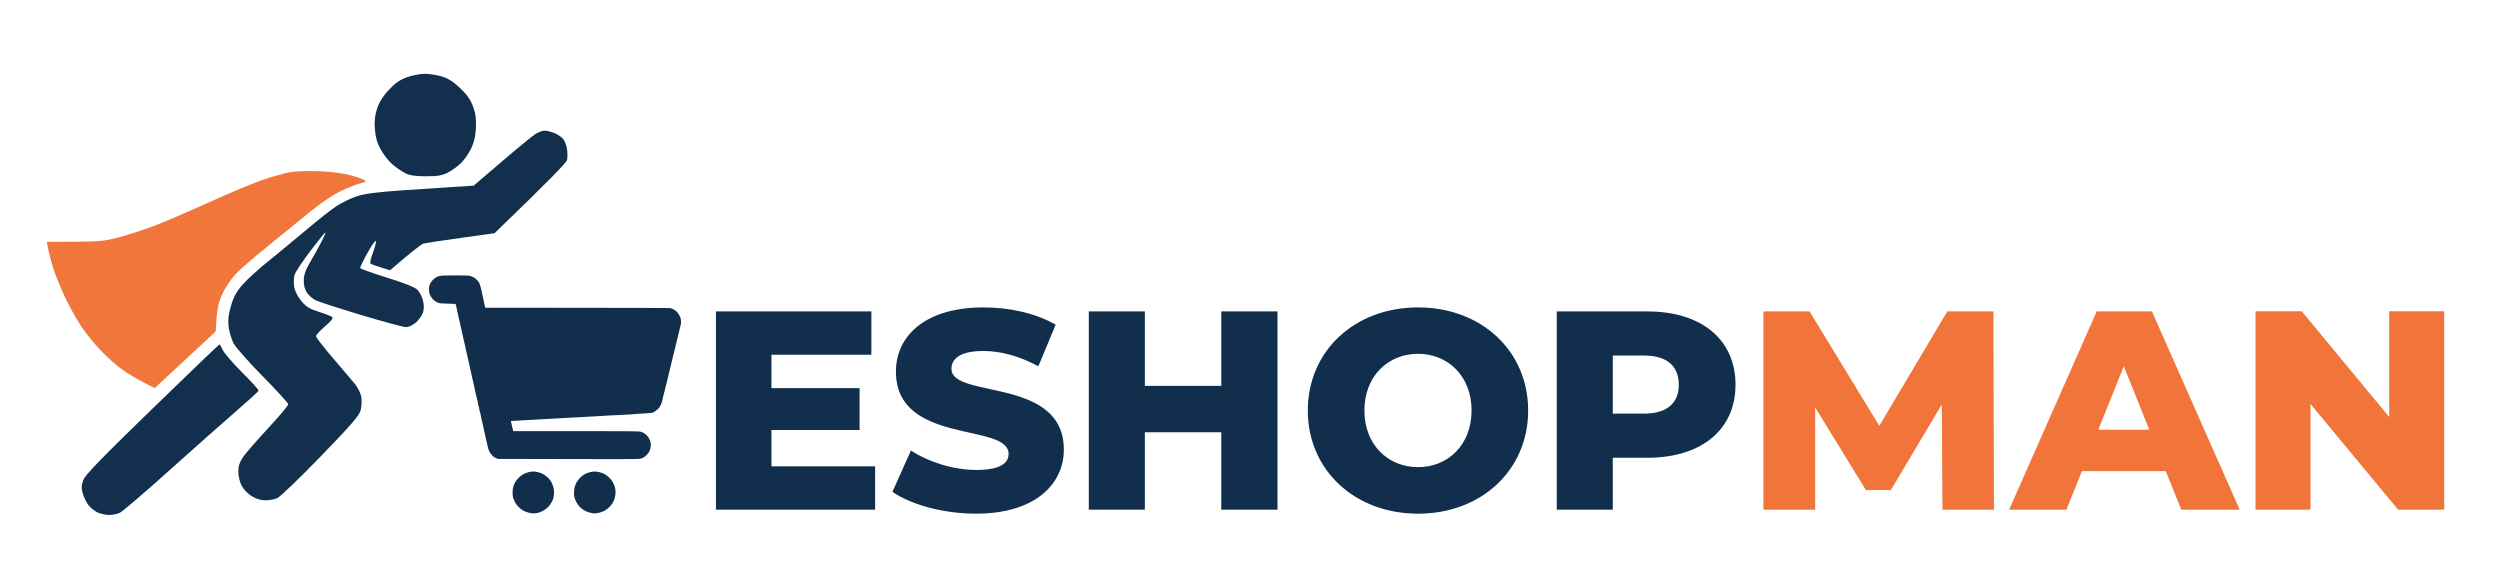 <svg version="1.2" xmlns="http://www.w3.org/2000/svg" viewBox="0 0 1864 428" width="1864" height="428">
	<style>
		.s0 { fill: #112f4d } 
		.s1 { fill: #f1753a } 
		.s2 { fill: #12304d } 
		.s3 { fill: #f1763b } 
	</style>
	<g id="Superhero">
		<path id="ESHOPMAN" class="s0" aria-label="ESHOPMAN"  d="m162.8-214.8v-21.5h52.4v-25h-52.4v-19.8h59.5v-25.8h-92.5v117.9h94.7v-25.8zm122.4 28.2c35 0 52.2-17.6 52.2-38.1 0-43.5-66.9-30-66.9-48 0-5.9 5.1-10.6 19.1-10.6 10.2 0 21.4 3 32.7 9.1l10.2-24.8c-11.6-6.7-27.4-10.3-42.8-10.3-35 0-52.2 17.2-52.2 38.3 0 43.8 67.1 30.1 67.1 48.8 0 5.7-5.4 9.6-19.2 9.6-13.7 0-28.5-4.7-39-11.6l-10.9 24.6c11.1 7.7 30.3 13 49.7 13zm145.4-120.3v44.3h-45.5v-44.3h-33.4v117.9h33.4v-46h45.5v46h33.3v-117.9zm116.7 120.3c37.7 0 65.5-26 65.5-61.4 0-35.3-27.8-61.3-65.5-61.3-37.8 0-65.6 26-65.6 61.3 0 35.4 27.8 61.4 65.6 61.4zm0-27.7c-17.9 0-31.9-13.3-31.9-33.7 0-20.3 14-33.7 31.9-33.7 17.8 0 31.8 13.4 31.8 33.7 0 20.4-14 33.7-31.8 33.7zm137.4-92.6h-53.9v117.9h33.4v-30.8h20.5c32.2 0 52.4-16.7 52.4-43.5 0-26.9-20.2-43.6-52.4-43.6zm-2 60.8h-18.5v-34.5h18.5c13.8 0 20.7 6.4 20.7 17.3 0 10.8-6.9 17.2-20.7 17.2z"/>
		<path id="ESHOPMAN" class="s1" aria-label="ESHOPMAN"  d="m889.9-189l-0.3-117.9h-27.5l-40.4 68-41.4-68h-27.5v117.9h30.8v-60.8l30.2 49.2h14.8l30.3-50.9 0.4 62.5zm112.1 0h34.7l-52.2-117.9h-32.9l-52 117.9h34l9.3-22.9h49.8zm-49.3-47.5l15.1-37.8 15.2 37.8zm172.6-70.4v62.8l-52.1-62.8h-27.4v117.9h32.7v-62.8l52 62.8h27.5v-117.9z"/>
		<path id="Path 1" class="s2" d="m702.12-1049.92c-10.57 3.63-17.9 8.65-27.59 18.89-8.9 9.4-14.78 18.63-18.03 28.34-3.48 10.37-4.49 19.14-3.61 31.4 0.88 12.16 3.41 21.04 8.87 31.13 4.21 7.77 12.36 18.1 18.12 22.97 5.76 4.87 14.59 10.88 19.63 13.36 6.53 3.22 15.55 4.5 31.4 4.45 17.86-0.04 24.44-1.2 33.37-5.88 6.12-3.21 14.96-9.66 19.66-14.34 4.69-4.68 11.44-14.39 14.99-21.59 4.48-9.09 6.74-18.69 7.4-31.41 0.7-13.69-0.39-21.95-4.34-32.71-3.82-10.41-9.32-18.2-19.86-28.14-10.52-9.91-18.41-14.84-28.32-17.69-7.56-2.17-19.04-3.9-25.52-3.84-6.47 0.06-18.25 2.34-26.17 5.06zm194.98 86.08c-4.32 2.65-27.28 21.43-51.04 41.73l-43.18 36.93c-36.51 2.26-72.72 4.67-104.03 6.82-42.23 2.9-61.14 5.3-73.28 9.31-8.99 2.97-22.83 9.64-30.75 14.83-7.92 5.18-28.52 21.37-45.8 35.96-17.27 14.59-43.18 35.99-57.57 47.55-14.4 11.57-31.86 27.4-38.81 35.19-9.66 10.83-13.9 18.48-18.03 32.49-3.98 13.51-4.96 21.92-3.72 32.06 0.92 7.55 4.22 18.74 7.33 24.86 3.11 6.12 23.1 28.79 44.41 50.38 21.32 21.59 38.79 40.73 38.84 42.53 0.04 1.79-13.87 18.28-30.92 36.64-17.05 18.35-34.16 38.07-38.03 43.83-4.95 7.37-7.01 13.77-6.95 21.59 0.04 6.12 2.14 15.46 4.66 20.76 2.55 5.36 9.21 12.57 15.04 16.27 6.63 4.2 14.32 6.66 20.94 6.7 5.76 0.03 14-1.4 18.32-3.2 4.32-1.79 34.06-30.34 66.08-63.44 48.09-49.7 58.69-62 60.85-70.65 1.44-5.76 1.78-14.88 0.75-20.28-1.02-5.4-5.44-14.13-9.81-19.4-4.37-5.27-19.39-22.94-33.36-39.26-13.98-16.32-25.46-31.14-25.52-32.94-0.06-1.8 6.08-8.5 13.64-14.89 8.89-7.52 12.81-12.49 11.12-14.07-1.44-1.35-10.57-4.95-20.28-8.01-14.34-4.51-19.4-7.66-26.85-16.68-5.59-6.77-9.81-15.22-10.8-21.59-0.9-5.76-0.5-14 0.87-18.32 1.38-4.32 12.13-20.51 23.89-35.99 11.77-15.47 21.98-28.13 22.7-28.13 0.72 0-1.52 5.59-4.98 12.43-3.46 6.84-11.12 20.67-17.02 30.75-8.18 13.96-10.75 21.12-10.81 30.1q-0.08 11.77 5.24 18.97c2.93 3.96 8.56 8.84 12.52 10.85 3.96 2 34.88 11.99 68.7 22.19 33.83 10.2 64.74 18.57 68.7 18.6 4.22 0.03 10.51-2.93 15.22-7.15 4.41-3.96 9.18-10.73 10.6-15.05 1.71-5.19 1.69-11.39-0.05-18.32-1.44-5.75-5.33-13.12-8.64-16.36-3.83-3.76-20.53-10.39-46.14-18.32-22.07-6.83-40.33-13.38-40.57-14.55-0.23-1.18 4.87-11.69 11.35-23.38 6.48-11.68 12.13-19.55 12.57-17.49 0.44 2.06-1.67 10.22-4.67 18.13-3.01 7.92-4.54 15.14-3.41 16.04 1.13 0.9 8.24 3.55 15.79 5.89l13.74 4.24c35.5-30.53 48.16-39.98 51.04-40.68 2.88-0.71 28.27-4.5 56.42-8.43l51.19-7.15c87.35-84.21 109.19-107.25 110.11-111.23 0.83-3.6 0.78-11.25-0.12-17.01-0.89-5.76-3.7-12.69-6.24-15.41-2.53-2.72-8.44-6.55-13.12-8.51-4.68-1.96-11.15-3.56-14.39-3.55-3.24 0-9.42 2.17-13.74 4.82zm-582.31 417.72c-76.87 74.55-101.65 100.11-104.51 107.8-2.98 8-3.14 12.25-0.81 20.55 1.63 5.76 5.67 13.92 8.99 18.13 3.32 4.21 9.87 9.22 14.55 11.12 4.67 1.91 12.33 3.41 17.01 3.35 4.67-0.07 11.7-1.54 15.6-3.27 3.91-1.74 38.06-30.96 75.9-64.95 37.84-33.98 83.52-74.5 101.51-90.03 17.99-15.54 33.01-29.25 33.37-30.47 0.36-1.22-10.89-13.7-25.01-27.73-14.11-14.04-27.36-29.39-29.44-34.13-2.08-4.73-4.37-8.49-5.09-8.35-0.72 0.14-46.65 44.23-102.07 97.98z"/>
		<path id="Path 2" class="s3" d="m524.16-905.64c-7.92 1.42-26.17 6.54-40.57 11.39-14.39 4.85-52.08 20.55-83.74 34.91-31.67 14.35-69.36 30.5-83.75 35.89-14.4 5.38-37.36 12.81-51.03 16.51-21.7 5.85-30.31 6.73-67.51 6.89l-42.65 0.18c2.73 16.23 6.39 29.77 9.89 40.57 3.51 10.79 11.69 30.81 18.18 44.49 6.49 13.67 17.3 33.11 24.03 43.18 6.73 10.08 19.9 26.43 29.26 36.33 9.36 9.91 24.08 23.03 32.72 29.17 8.64 6.14 23.36 15.01 32.71 19.72l17.02 8.55 92.51-85.92c1.75-34.41 3.93-43.45 9.83-56.27 4.3-9.35 13.07-22.74 19.48-29.76 6.41-7.01 28.14-26.01 48.29-42.22 20.15-16.21 49-39.69 64.12-52.17 16.97-14.02 35.48-26.56 48.41-32.79 11.52-5.55 25.06-10.86 30.1-11.81 5.93-1.12 8.24-2.61 6.54-4.23-1.44-1.37-10.86-4.81-20.93-7.65-11.31-3.18-29.85-5.61-48.42-6.35-16.55-0.66-36.57-0.03-44.49 1.39z"/>
		<path id="Layer 3" fill-rule="evenodd" class="s0" d="m1082.68-673v103h-276.36v-103z"/>
		<path id="Path 0 copy" fill-rule="evenodd" class="s0" d="m774.41-748.92c15.35-0.03 21.02 0.17 23.14 0.81 1.55 0.46 3.73 1.3 4.85 1.87 1.12 0.56 3.19 2.08 4.6 3.37 1.41 1.29 3.08 3.19 3.71 4.22 0.62 1.03 1.56 3.14 2.08 4.69 0.52 1.55 1.36 4.93 1.87 7.51 0.5 2.58 1.54 7.36 2.31 10.63 0.76 3.27 1.85 8.19 3.47 15.95l138.21 0.12c76.02 0.07 139.62 0.26 141.34 0.42 1.72 0.17 4.11 0.79 5.32 1.39 1.2 0.6 3.29 1.96 4.65 3.02 1.35 1.06 3.35 3.34 4.43 5.06 1.09 1.72 2.3 4.46 2.7 6.1 0.4 1.63 0.72 4.17 0.72 5.63-0.01 1.46-0.31 3.78-0.68 5.16-0.36 1.37-1.05 4.05-1.53 5.94-0.48 1.89-2.01 8.23-3.4 14.08-1.4 5.84-2.95 12.18-3.45 14.07-0.51 1.89-2.06 8.22-3.46 14.07-1.4 5.85-3.08 12.89-3.74 15.64-0.66 2.75-3.19 13.17-5.61 23.15-2.43 9.97-4.84 19.54-5.36 21.26-0.51 1.72-0.93 3.62-0.92 4.23 0 0.6-0.6 2.85-1.33 5-0.74 2.15-2.1 5.04-3.03 6.41-0.93 1.38-2.93 3.5-4.44 4.72-1.52 1.21-3.89 2.74-5.27 3.38-1.98 0.93-4.9 1.28-14.07 1.71-6.36 0.3-13.82 0.81-16.58 1.14-2.75 0.34-13.02 0.91-22.83 1.29-9.8 0.37-17.96 0.78-18.14 0.9-0.17 0.13-6.78 0.54-14.7 0.91-7.91 0.37-18.04 0.95-22.52 1.27-4.47 0.33-14.74 0.89-22.83 1.24-8.08 0.36-18.5 0.93-23.14 1.27-4.65 0.34-14.36 0.9-21.58 1.24-7.23 0.34-17.5 0.89-22.83 1.23-5.34 0.34-11.32 0.69-16.93 0.97l0.35 1.88c0.2 1.03 0.98 4.48 3.13 13.46l94.61-0.01c66.92 0 95.57 0.2 97.89 0.69 1.81 0.38 4.27 1.27 5.48 1.97 1.2 0.71 3.26 2.29 4.59 3.53 1.32 1.24 3.17 3.8 4.13 5.69 0.95 1.89 1.9 4.71 2.11 6.25 0.21 1.55 0.12 4.51-0.2 6.57-0.32 2.07-1.26 5.02-2.1 6.57-0.84 1.55-3.04 4.19-4.88 5.86-1.84 1.68-4.05 3.33-4.91 3.68-0.86 0.34-3.11 0.94-5 1.33-2.5 0.51-32.23 0.62-214.87 0.08l-2.81-1.37c-1.55-0.75-3.1-1.29-3.44-1.2q-0.53 0.14-0.16-0.04c0.26-0.11-0.42-0.98-1.52-1.93-1.09-0.94-2.89-3.13-3.99-4.85-1.1-1.72-2.3-4.25-2.67-5.63-0.37-1.37-1.09-4.33-1.61-6.56-0.51-2.24-1.36-5.9-1.88-8.14-0.51-2.23-1.49-6.59-2.17-9.69-0.67-3.1-1.83-8.45-2.56-11.89-0.73-3.44-1.59-7.1-1.89-8.13-0.31-1.03-0.9-3.84-1.3-6.25-0.4-2.41-0.94-4.66-1.18-5.01-0.25-0.34-0.81-2.73-1.25-5.31-0.44-2.58-1.02-4.98-1.29-5.32-0.27-0.34-0.7-2.32-0.95-4.38-0.25-2.06-0.72-4.46-1.04-5.32-0.32-0.86-1.01-3.53-1.53-5.94-0.52-2.41-1.52-6.91-2.21-10.01-0.69-3.09-1.62-7.32-2.07-9.38-0.46-2.06-1.44-6.43-2.19-9.7-0.76-3.26-1.79-7.91-2.31-10.32-0.52-2.4-1.46-6.77-2.09-9.69-0.62-2.93-1.75-7.85-2.5-10.95-0.75-3.1-1.75-7.46-2.22-9.69-0.47-2.24-1.41-6.46-2.09-9.39-0.68-2.92-1.84-7.99-2.58-11.26-0.74-3.26-1.71-7.63-2.16-9.69-0.45-2.07-1.58-7.13-2.52-11.26-0.94-4.13-1.92-8.49-2.19-9.7-0.26-1.2-1.11-5-1.87-8.44-0.76-3.44-1.49-6.89-1.63-7.66-0.24-1.39-0.38-1.41-11.66-1.6-7.42-0.13-12.4-0.5-14.23-1.06-1.55-0.48-3.94-1.62-5.31-2.54-1.38-0.92-3.57-2.9-4.88-4.41-1.3-1.51-2.92-4.23-3.59-6.03-0.79-2.12-1.23-4.85-1.23-7.66 0-3.47 0.37-5.2 1.77-8.29 1.22-2.71 2.81-4.85 5.16-6.96 1.86-1.68 4.09-3.34 4.95-3.69 0.86-0.35 2.84-1 4.38-1.44 2.02-0.58 8.55-0.82 23.15-0.84zm56.44 94.56c0.32 1.46 1.15 5.19 1.83 8.29 0.68 3.09 1.8 8.16 2.49 11.26 0.69 3.09 1.63 7.31 2.09 9.38 0.47 2.06 1.3 5.86 1.87 8.44 0.56 2.58 1.32 5.82 1.7 7.2 0.37 1.37 1.06 4.26 1.53 6.41 0.47 2.15 1.28 5.81 1.79 8.13 0.52 2.32 1.19 5.35 1.49 6.72 0.31 1.38 1.36 6.08 2.35 10.45l1.79 7.94c11.64-0.48 17.69-0.88 20.96-1.21 3.27-0.32 13.26-0.88 22.2-1.23 8.95-0.35 16.97-0.78 17.83-0.95 0.86-0.17 9.73-0.72 19.7-1.22 9.98-0.51 23.35-1.21 29.72-1.56 6.36-0.35 22.41-1.21 35.65-1.9 13.25-0.69 27.88-1.54 32.53-1.88 4.64-0.34 10.27-0.61 12.51-0.61 2.24 0 5.39-0.21 7.01-0.47l2.95-0.48c3.02-13.08 4.15-17.45 4.44-18.14 0.3-0.68 0.97-3.22 1.49-5.63 0.52-2.4 1.53-6.77 2.25-9.69 0.71-2.93 1.72-7.01 2.25-9.07 0.52-2.07 1.37-5.72 1.88-8.13 0.52-2.41 1.18-4.94 1.48-5.63 0.31-0.69 0.89-3.22 1.31-5.63 0.41-2.41 0.96-4.66 1.21-5.01 0.26-0.34 0.66-1.75 0.9-3.12 0.24-1.38 0.56-3.14 0.71-3.91l0.27-1.41h-238.78zm62.25 203.2c1.46-0.03 4.56 0.34 6.88 0.84 2.32 0.5 5.63 1.61 7.35 2.46 1.72 0.85 4.54 2.73 6.26 4.18 1.72 1.45 3.93 3.66 4.92 4.9 0.99 1.24 2.59 3.95 3.57 6.01 0.97 2.06 2.12 6 2.54 8.76 0.62 4.01 0.61 5.93-0.03 9.69-0.44 2.58-1.31 5.82-1.92 7.2-0.62 1.37-1.79 3.49-2.6 4.7-0.81 1.21-2.04 2.91-2.73 3.76-0.69 0.86-2.52 2.57-4.07 3.8-1.54 1.24-3.94 2.84-5.31 3.58-1.38 0.73-3.77 1.76-5.32 2.3-1.55 0.53-4.64 1.14-6.88 1.34-3.07 0.29-5.33 0.05-9.23-0.95-2.84-0.73-6.78-2.28-8.75-3.44-1.98-1.17-5.08-3.63-6.9-5.48-1.81-1.85-4.11-4.91-5.11-6.8-1-1.89-2.25-4.71-2.79-6.25-0.6-1.72-0.99-5.02-1-8.45-0.02-3.88 0.36-6.9 1.21-9.69 0.68-2.24 2.17-5.47 3.3-7.19 1.13-1.71 3.61-4.61 5.5-6.45 1.89-1.84 5.13-4.19 7.19-5.22 2.07-1.03 5.45-2.25 7.51-2.7 2.06-0.46 4.95-0.86 6.41-0.9zm93.36 0.02c1.55-0.02 4.64 0.36 6.88 0.85 2.24 0.49 5.76 1.72 7.82 2.74 2.06 1.02 5.44 3.52 7.51 5.56 2.06 2.03 4.64 5.37 5.72 7.4 1.09 2.03 2.43 5.24 2.98 7.14 0.55 1.89 1 5.41 1 7.82 0 2.4-0.5 6.2-1.11 8.44-0.61 2.24-2.09 5.71-3.29 7.73-1.2 2.01-3.73 5.11-5.62 6.88-1.9 1.77-4.85 4.01-6.57 4.97-1.72 0.97-5.3 2.3-7.97 2.97-2.67 0.67-5.9 1.22-7.19 1.22-1.29 0.01-4.53-0.56-7.2-1.25-2.66-0.69-6.32-2.13-8.13-3.2-1.81-1.08-4.27-2.82-5.47-3.87-1.21-1.05-3.18-3.22-4.38-4.83-1.2-1.6-2.79-4.3-3.52-5.99-0.73-1.68-1.64-4.05-2.02-5.26-0.39-1.2-0.7-4.23-0.71-6.72 0-2.49 0.42-6.36 0.93-8.6 0.52-2.24 1.93-5.76 3.13-7.82 1.2-2.06 3.81-5.32 5.79-7.24 1.97-1.92 5.28-4.33 7.35-5.36 2.06-1.03 5.44-2.25 7.5-2.7 2.07-0.46 5.02-0.85 6.57-0.88z"/>
	</g>
	<g id="Superhero copy">
		<path id="ESHOPMAN" class="s0" aria-label="ESHOPMAN"  d="m575.2 347.7v-27.1h65.7v-31.2h-65.7v-24.9h74.5v-32.3h-115.9v147.8h118.7v-32.3zm152.5 35.3c44 0 65.5-22 65.5-47.8 0-54.5-83.8-37.6-83.8-60.2 0-7.4 6.3-13.3 23.8-13.3 12.9 0 26.9 3.8 41 11.4l12.9-31c-14.6-8.5-34.4-12.9-53.7-12.9-43.9 0-65.4 21.5-65.4 47.9 0 55 84 37.8 84 61.3 0 7.2-6.7 12-24 12-17.2 0-35.7-5.9-48.8-14.5l-13.8 30.8c14 9.7 38.1 16.3 62.3 16.3zm182.9-150.8v55.5h-57v-55.5h-41.8v147.8h41.8v-57.7h57v57.7h41.9v-147.8zm146.7 150.8c47.3 0 82.1-32.6 82.1-76.9 0-44.4-34.8-76.9-82.1-76.9-47.3 0-82.2 32.5-82.2 76.9 0 44.3 34.9 76.9 82.2 76.9zm0-34.7c-22.4 0-40-16.7-40-42.2 0-25.6 17.6-42.3 40-42.3 22.4 0 39.9 16.7 39.9 42.3 0 25.5-17.5 42.2-39.9 42.2zm171-116.1h-67.6v147.8h41.8v-38.7h25.8c40.3 0 65.7-20.9 65.7-54.4 0-33.8-25.4-54.7-65.7-54.7zm-2.5 76.2h-23.3v-43.3h23.3c17.3 0 25.9 8 25.9 21.8 0 13.5-8.6 21.5-25.9 21.5z"/>
		<path id="ESHOPMAN" class="s1" aria-label="ESHOPMAN"  d="m1486.7 380l-0.4-147.8h-34.4l-50.7 85.3-52-85.3h-34.4v147.8h38.6v-76.2l37.8 61.6h18.6l38-63.8 0.5 78.4zm139.7 0h43.5l-65.4-147.8h-41.2l-65.3 147.8h42.7l11.6-28.7h62.5zm-61.9-59.6l19-47.3 19 47.3zm216.9-88.3v78.8l-65.2-78.8h-34.5v147.9h41v-78.8l65.3 78.8h34.4v-147.9z"/>
		<path id="Path 1" class="s2" d="m303.67 57.51c-5.2 1.78-8.8 4.24-13.56 9.27-4.37 4.62-7.25 9.15-8.85 13.92-1.71 5.09-2.2 9.4-1.77 15.42 0.43 5.97 1.67 10.33 4.35 15.29 2.07 3.81 6.07 8.89 8.9 11.28 2.83 2.39 7.17 5.35 9.64 6.56 3.21 1.58 7.64 2.21 15.42 2.19 8.77-0.02 12.01-0.59 16.39-2.89 3-1.58 7.35-4.75 9.66-7.04 2.3-2.3 5.61-7.07 7.36-10.61 2.2-4.46 3.31-9.18 3.63-15.42 0.35-6.73-0.19-10.78-2.13-16.07-1.88-5.11-4.58-8.93-9.75-13.81-5.17-4.87-9.04-7.29-13.91-8.69-3.71-1.07-9.35-1.92-12.53-1.89-3.18 0.03-8.97 1.15-12.85 2.49zm95.75 42.27c-2.12 1.3-13.4 10.52-25.06 20.5l-21.21 18.13c-17.93 1.11-35.72 2.29-51.09 3.35-20.74 1.42-30.03 2.6-35.99 4.57-4.42 1.46-11.21 4.74-15.1 7.28-3.89 2.55-14.01 10.5-22.49 17.66-8.48 7.17-21.21 17.68-28.28 23.36-7.07 5.68-15.64 13.45-19.05 17.28-4.75 5.32-6.83 9.07-8.86 15.95-1.96 6.64-2.43 10.77-1.83 15.75 0.45 3.71 2.07 9.2 3.6 12.21 1.53 3 11.35 14.13 21.81 24.74 10.47 10.6 19.05 20 19.07 20.88 0.03 0.89-6.81 8.98-15.18 18-8.37 9.01-16.77 18.7-18.67 21.52-2.43 3.62-3.45 6.76-3.42 10.61 0.02 3 1.05 7.59 2.29 10.19 1.25 2.63 4.53 6.17 7.39 7.99 3.25 2.06 7.03 3.27 10.28 3.29 2.83 0.02 6.88-0.69 9-1.57 2.12-0.88 16.72-14.9 32.45-31.15 23.62-24.41 28.82-30.45 29.88-34.7 0.71-2.83 0.88-7.31 0.37-9.96-0.5-2.65-2.67-6.94-4.82-9.53-2.14-2.59-9.52-11.26-16.38-19.28-6.86-8.01-12.5-15.29-12.53-16.18-0.03-0.88 2.98-4.17 6.69-7.31 4.37-3.69 6.3-6.13 5.47-6.91-0.71-0.66-5.19-2.43-9.96-3.93-7.04-2.22-9.53-3.76-13.19-8.19-2.74-3.33-4.82-7.48-5.3-10.61-0.44-2.82-0.25-6.87 0.43-8.99 0.67-2.12 5.95-10.08 11.73-17.68 5.78-7.6 10.79-13.81 11.15-13.81 0.35 0-0.75 2.74-2.45 6.1-1.7 3.36-5.46 10.16-8.36 15.1-4.02 6.86-5.28 10.38-5.31 14.78q-0.04 5.79 2.58 9.32c1.43 1.95 4.2 4.34 6.15 5.33 1.94 0.98 17.12 5.89 33.73 10.9 16.62 5.01 31.8 9.12 33.74 9.13 2.07 0.02 5.17-1.44 7.47-3.51 2.17-1.94 4.51-5.27 5.21-7.39 0.84-2.55 0.83-5.59-0.02-8.99-0.71-2.83-2.62-6.45-4.24-8.04-1.89-1.85-10.09-5.1-22.67-9-10.84-3.35-19.8-6.57-19.92-7.15-0.11-0.57 2.39-5.74 5.57-11.47 3.19-5.74 5.96-9.61 6.18-8.6 0.21 1.01-0.82 5.02-2.3 8.91-1.47 3.89-2.23 7.43-1.67 7.88 0.55 0.44 4.04 1.74 7.76 2.89l6.74 2.08c17.43-14.99 23.65-19.63 25.07-19.98 1.41-0.34 13.88-2.21 27.71-4.14l25.13-3.51c42.9-41.35 53.63-52.67 54.08-54.62 0.41-1.77 0.38-5.53-0.06-8.36-0.44-2.83-1.81-6.23-3.06-7.57-1.25-1.33-4.15-3.21-6.45-4.17-2.29-0.97-5.47-1.75-7.06-1.75-1.6 0-4.63 1.07-6.75 2.37zm-285.97 205.14c-37.75 36.61-49.92 49.16-51.33 52.94-1.46 3.93-1.54 6.02-0.39 10.09 0.79 2.83 2.78 6.84 4.41 8.91 1.63 2.07 4.85 4.53 7.14 5.46 2.3 0.94 6.06 1.67 8.36 1.64 2.29-0.03 5.74-0.75 7.66-1.6 1.92-0.86 18.69-15.21 37.27-31.9 18.59-16.69 41.02-36.59 49.85-44.21 8.84-7.63 16.22-14.37 16.39-14.96 0.18-0.6-5.35-6.73-12.28-13.62-6.93-6.9-13.43-14.44-14.46-16.76-1.02-2.33-2.14-4.18-2.5-4.11-0.35 0.07-22.91 21.73-50.12 48.12z"/>
		<path id="Path 2" class="s3" d="m216.27 128.36c-3.89 0.7-12.85 3.22-19.92 5.6-7.07 2.38-25.58 10.09-41.13 17.14-15.55 7.05-34.06 14.98-41.13 17.62-7.07 2.65-18.35 6.3-25.06 8.11-10.66 2.88-14.88 3.31-33.16 3.39l-20.94 0.09c1.34 7.97 3.14 14.62 4.86 19.92 1.72 5.3 5.74 15.13 8.92 21.85 3.19 6.71 8.5 16.26 11.81 21.2 3.3 4.95 9.77 12.98 14.37 17.85 4.59 4.86 11.82 11.31 16.06 14.32 4.25 3.02 11.48 7.37 16.07 9.68l8.35 4.2 45.44-42.19c0.86-16.9 1.93-21.34 4.82-27.63 2.12-4.6 6.42-11.17 9.57-14.62 3.15-3.44 13.82-12.77 23.72-20.73 9.89-7.97 24.06-19.5 31.49-25.63 8.33-6.88 17.42-13.04 23.77-16.1 5.66-2.72 12.31-5.33 14.78-5.8 2.92-0.55 4.05-1.28 3.22-2.07-0.71-0.68-5.34-2.37-10.29-3.76-5.55-1.57-14.65-2.76-23.77-3.12-8.13-0.32-17.96-0.02-21.85 0.68z"/>
		<path id="Layer 3" fill-rule="evenodd" class="s0" d="m490.56 242.61v50.58h-135.73v-50.58z"/>
		<path id="Path 0 copy" fill-rule="evenodd" class="s0" d="m339.16 205.33c7.55-0.02 10.33 0.08 11.37 0.39 0.76 0.23 1.83 0.64 2.38 0.92 0.55 0.28 1.57 1.02 2.26 1.66 0.69 0.63 1.51 1.56 1.82 2.07 0.31 0.51 0.77 1.54 1.02 2.3 0.26 0.76 0.67 2.42 0.92 3.69 0.25 1.27 0.76 3.62 1.14 5.22 0.37 1.61 0.91 4.03 1.7 7.84l67.88 0.06c37.33 0.03 68.56 0.12 69.41 0.2 0.84 0.08 2.02 0.39 2.61 0.68 0.59 0.3 1.62 0.96 2.28 1.49 0.67 0.52 1.65 1.64 2.18 2.48 0.53 0.85 1.13 2.19 1.33 3 0.19 0.8 0.35 2.04 0.35 2.76-0.01 0.72-0.15 1.86-0.33 2.53-0.18 0.68-0.52 1.99-0.76 2.92-0.23 0.93-0.98 4.04-1.67 6.91-0.68 2.88-1.44 5.99-1.69 6.92-0.25 0.93-1.01 4.04-1.7 6.91-0.69 2.87-1.51 6.33-1.84 7.68-0.32 1.35-1.56 6.46-2.75 11.36-1.2 4.9-2.38 9.6-2.63 10.45-0.26 0.84-0.46 1.78-0.46 2.07 0.01 0.3-0.29 1.4-0.65 2.46-0.36 1.06-1.03 2.47-1.49 3.15-0.45 0.67-1.43 1.72-2.18 2.31-0.74 0.6-1.91 1.35-2.58 1.67-0.98 0.45-2.41 0.62-6.91 0.84-3.13 0.14-6.79 0.4-8.15 0.56-1.35 0.16-6.39 0.44-11.21 0.63-4.81 0.18-8.82 0.38-8.91 0.44-0.08 0.06-3.33 0.27-7.22 0.45-3.88 0.18-8.86 0.46-11.05 0.62-2.2 0.16-7.25 0.44-11.22 0.61-3.97 0.18-9.08 0.46-11.36 0.62-2.28 0.17-7.05 0.45-10.6 0.61-3.55 0.17-8.59 0.44-11.21 0.61-2.62 0.16-5.56 0.34-8.31 0.47l0.17 0.92c0.09 0.51 0.48 2.21 1.53 6.62l46.46-0.01c32.87 0 46.94 0.1 48.08 0.34 0.89 0.19 2.1 0.62 2.69 0.97 0.59 0.35 1.6 1.12 2.25 1.73 0.65 0.61 1.56 1.87 2.03 2.8 0.47 0.93 0.94 2.31 1.04 3.07 0.1 0.76 0.06 2.21-0.1 3.22-0.15 1.02-0.62 2.47-1.03 3.23-0.41 0.76-1.49 2.05-2.4 2.88-0.9 0.82-1.98 1.63-2.41 1.8-0.42 0.17-1.52 0.47-2.45 0.66-1.23 0.25-15.83 0.3-105.52 0.03l-1.39-0.67c-0.76-0.36-1.52-0.63-1.69-0.58q-0.26 0.06-0.07-0.02c0.12-0.06-0.21-0.49-0.75-0.95-0.54-0.47-1.42-1.54-1.96-2.38-0.54-0.85-1.13-2.09-1.31-2.77-0.18-0.67-0.54-2.13-0.79-3.22-0.25-1.1-0.67-2.9-0.92-4-0.26-1.1-0.74-3.24-1.07-4.76-0.33-1.52-0.9-4.15-1.26-5.83-0.36-1.69-0.78-3.49-0.93-4-0.15-0.51-0.44-1.89-0.64-3.07-0.19-1.18-0.45-2.29-0.58-2.46-0.12-0.17-0.39-1.34-0.61-2.61-0.21-1.27-0.5-2.44-0.63-2.61-0.14-0.17-0.34-1.14-0.47-2.15-0.12-1.01-0.35-2.19-0.51-2.61-0.16-0.42-0.5-1.74-0.75-2.92-0.26-1.18-0.75-3.39-1.08-4.92-0.34-1.52-0.8-3.59-1.02-4.6-0.23-1.02-0.71-3.16-1.08-4.76-0.37-1.61-0.88-3.89-1.13-5.07-0.26-1.19-0.72-3.33-1.03-4.76-0.31-1.44-0.86-3.86-1.23-5.38-0.37-1.52-0.86-3.66-1.09-4.76-0.23-1.1-0.69-3.17-1.02-4.61-0.34-1.44-0.91-3.92-1.27-5.53-0.36-1.6-0.84-3.75-1.06-4.76-0.22-1.01-0.78-3.5-1.24-5.53-0.46-2.03-0.94-4.17-1.07-4.76-0.13-0.59-0.55-2.46-0.92-4.15-0.37-1.69-0.73-3.38-0.8-3.76-0.12-0.68-0.19-0.69-5.73-0.79-3.64-0.06-6.09-0.24-6.99-0.52-0.76-0.23-1.93-0.79-2.61-1.24-0.67-0.45-1.75-1.43-2.39-2.17-0.64-0.74-1.43-2.07-1.77-2.96-0.38-1.04-0.6-2.38-0.6-3.76 0-1.71 0.18-2.56 0.87-4.07 0.6-1.33 1.38-2.39 2.53-3.42 0.92-0.82 2.02-1.64 2.44-1.81 0.42-0.18 1.39-0.5 2.15-0.71 0.99-0.29 4.2-0.4 11.36-0.41zm27.72 46.43c0.16 0.72 0.57 2.55 0.9 4.07 0.34 1.52 0.89 4.01 1.22 5.53 0.34 1.52 0.81 3.6 1.03 4.61 0.23 1.02 0.64 2.88 0.92 4.15 0.27 1.27 0.65 2.86 0.83 3.53 0.19 0.68 0.53 2.09 0.76 3.15 0.23 1.06 0.62 2.85 0.88 3.99 0.25 1.14 0.58 2.63 0.73 3.31 0.15 0.67 0.67 2.98 1.15 5.12l0.88 3.91c5.71-0.24 8.69-0.44 10.29-0.6 1.61-0.16 6.51-0.43 10.91-0.6 4.39-0.17 8.33-0.38 8.75-0.47 0.42-0.08 4.78-0.35 9.68-0.6 4.9-0.25 11.46-0.59 14.59-0.77 3.13-0.17 11.01-0.59 17.51-0.93 6.5-0.34 13.69-0.75 15.97-0.92 2.28-0.17 5.05-0.3 6.15-0.3 1.1 0 2.65-0.1 3.44-0.23l1.45-0.24c1.48-6.42 2.04-8.57 2.18-8.9 0.15-0.34 0.48-1.59 0.73-2.77 0.26-1.18 0.75-3.32 1.11-4.76 0.35-1.44 0.84-3.44 1.1-4.45 0.26-1.02 0.67-2.82 0.93-4 0.25-1.18 0.58-2.42 0.72-2.76 0.15-0.34 0.44-1.58 0.64-2.77 0.21-1.18 0.48-2.29 0.6-2.45 0.12-0.17 0.32-0.86 0.44-1.54 0.12-0.68 0.28-1.54 0.35-1.92l0.13-0.69h-117.26zm30.57 99.79c0.72-0.02 2.24 0.17 3.38 0.41 1.14 0.25 2.76 0.79 3.61 1.21 0.84 0.42 2.23 1.34 3.07 2.06 0.85 0.71 1.93 1.79 2.42 2.4 0.48 0.61 1.27 1.94 1.75 2.95 0.48 1.01 1.04 2.95 1.25 4.3 0.3 1.97 0.3 2.91-0.02 4.76-0.21 1.27-0.64 2.86-0.94 3.54-0.3 0.67-0.88 1.71-1.28 2.31-0.4 0.59-1 1.42-1.34 1.84-0.33 0.42-1.23 1.26-1.99 1.87-0.76 0.61-1.94 1.4-2.61 1.75-0.68 0.36-1.86 0.87-2.62 1.14-0.76 0.26-2.28 0.55-3.37 0.66-1.51 0.14-2.62 0.02-4.54-0.47-1.39-0.36-3.33-1.12-4.3-1.69-0.97-0.57-2.49-1.78-3.38-2.69-0.89-0.91-2.02-2.41-2.51-3.34-0.49-0.93-1.11-2.31-1.37-3.07-0.3-0.85-0.49-2.47-0.5-4.15 0-1.9 0.18-3.39 0.6-4.76 0.34-1.1 1.06-2.69 1.62-3.53 0.56-0.84 1.77-2.27 2.7-3.17 0.93-0.9 2.52-2.06 3.53-2.56 1.02-0.51 2.68-1.11 3.69-1.33 1.01-0.22 2.43-0.42 3.15-0.44zm45.85 0.01c0.76-0.01 2.28 0.18 3.38 0.42 1.1 0.24 2.82 0.84 3.84 1.34 1.01 0.5 2.67 1.73 3.68 2.73 1.02 1 2.28 2.64 2.82 3.64 0.53 1 1.19 2.57 1.46 3.5 0.27 0.93 0.49 2.66 0.49 3.84 0 1.18-0.25 3.05-0.55 4.15-0.3 1.1-1.02 2.8-1.61 3.79-0.59 0.99-1.83 2.51-2.76 3.38-0.93 0.87-2.39 1.97-3.23 2.45-0.84 0.47-2.6 1.13-3.91 1.45-1.31 0.33-2.9 0.6-3.54 0.6-0.63 0.01-2.22-0.27-3.53-0.61-1.31-0.34-3.1-1.05-3.99-1.57-0.89-0.53-2.1-1.39-2.69-1.9-0.59-0.52-1.56-1.59-2.15-2.37-0.59-0.79-1.37-2.12-1.73-2.95-0.36-0.82-0.8-1.99-0.99-2.58-0.19-0.59-0.35-2.08-0.35-3.3 0-1.23 0.21-3.13 0.46-4.22 0.25-1.1 0.94-2.83 1.54-3.84 0.59-1.02 1.87-2.62 2.84-3.56 0.97-0.94 2.59-2.13 3.61-2.63 1.01-0.51 2.67-1.11 3.68-1.33 1.02-0.22 2.47-0.42 3.23-0.43z"/>
	</g>
	<g id="Superhero copy 2">
		<path id="ESHOPMAN" class="s0" aria-label="ESHOPMAN"  d="m425.2 967.7v-27.1h65.7v-31.2h-65.7v-24.9h74.5v-32.3h-115.9v147.8h118.7v-32.3zm152.5 35.3c44 0 65.5-22 65.5-47.8 0-54.5-83.8-37.6-83.8-60.2 0-7.4 6.3-13.3 23.8-13.3 12.9 0 26.9 3.8 41 11.4l12.9-31c-14.6-8.5-34.4-12.9-53.7-12.9-43.9 0-65.4 21.5-65.4 47.9 0 55 84 37.8 84 61.3 0 7.2-6.7 12-24 12-17.2 0-35.7-5.9-48.8-14.5l-13.8 30.8c14 9.7 38.1 16.3 62.3 16.3zm182.9-150.8v55.5h-57v-55.5h-41.8v147.8h41.8v-57.7h57v57.7h41.9v-147.8zm146.7 150.8c47.3 0 82.1-32.6 82.1-76.9 0-44.4-34.8-76.9-82.1-76.9-47.3 0-82.2 32.5-82.2 76.9 0 44.3 34.9 76.9 82.2 76.9zm0-34.7c-22.4 0-40-16.7-40-42.2 0-25.6 17.6-42.3 40-42.3 22.4 0 39.9 16.7 39.9 42.3 0 25.5-17.5 42.2-39.9 42.2zm171-116.1h-67.6v147.8h41.8v-38.7h25.8c40.3 0 65.7-20.9 65.7-54.4 0-33.8-25.4-54.7-65.7-54.7zm-2.5 76.2h-23.3v-43.3h23.3c17.3 0 25.9 8 25.9 21.8 0 13.5-8.6 21.5-25.9 21.5z"/>
		<path id="ESHOPMAN" class="s1" aria-label="ESHOPMAN"  d="m1336.7 1000l-0.4-147.8h-34.4l-50.7 85.3-52-85.3h-34.4v147.8h38.6v-76.2l37.8 61.6h18.6l38-63.8 0.5 78.4zm139.7 0h43.5l-65.4-147.8h-41.2l-65.3 147.8h42.7l11.6-28.7h62.5zm-61.9-59.6l19-47.3 19 47.3zm216.9-88.3v78.8l-65.2-78.8h-34.5v147.9h41v-78.8l65.3 78.8h34.4v-147.9z"/>
		<path id="Path 1" class="s2" d="m264.69 855.05c-2.37 0.81-4.01 1.94-6.18 4.23-2 2.11-3.31 4.17-4.04 6.35-0.78 2.32-1.01 4.29-0.81 7.03 0.19 2.73 0.76 4.72 1.99 6.98 0.94 1.74 2.76 4.05 4.05 5.14 1.29 1.09 3.27 2.44 4.4 3 1.46 0.72 3.48 1 7.04 0.99 4-0.01 5.47-0.27 7.47-1.32 1.37-0.71 3.35-2.16 4.41-3.21 1.05-1.05 2.56-3.22 3.35-4.83 1.01-2.04 1.51-4.19 1.66-7.04 0.16-3.07-0.09-4.92-0.97-7.33-0.86-2.33-2.09-4.07-4.45-6.3-2.36-2.22-4.12-3.33-6.34-3.96-1.7-0.49-4.27-0.88-5.72-0.86-1.45 0.01-4.09 0.52-5.86 1.13zm43.67 19.28c-0.96 0.6-6.11 4.8-11.43 9.35l-9.67 8.27c-8.18 0.51-16.29 1.05-23.31 1.53-9.46 0.65-13.69 1.19-16.41 2.09-2.02 0.66-5.12 2.16-6.89 3.32-1.77 1.16-6.39 4.78-10.26 8.05-3.87 3.27-9.67 8.07-12.9 10.66-3.22 2.59-7.13 6.13-8.69 7.88-2.17 2.43-3.12 4.14-4.04 7.28-0.89 3.02-1.11 4.91-0.83 7.18 0.2 1.69 0.94 4.2 1.64 5.57 0.7 1.37 5.17 6.45 9.95 11.28 4.77 4.84 8.69 9.13 8.7 9.53 0.01 0.4-3.11 4.1-6.93 8.21-3.82 4.11-7.65 8.53-8.52 9.82-1.11 1.65-1.57 3.08-1.56 4.84 0.01 1.37 0.48 3.46 1.05 4.64 0.57 1.21 2.06 2.82 3.37 3.65 1.48 0.94 3.21 1.49 4.69 1.5 1.29 0.01 3.14-0.31 4.1-0.71 0.97-0.41 7.63-6.8 14.81-14.22 10.77-11.13 13.14-13.89 13.63-15.82 0.32-1.29 0.4-3.34 0.17-4.55-0.23-1.21-1.22-3.16-2.2-4.34-0.98-1.18-4.34-5.14-7.48-8.8-3.13-3.65-5.7-6.97-5.71-7.38-0.01-0.4 1.36-1.9 3.05-3.33 1.99-1.69 2.87-2.8 2.49-3.16-0.32-0.3-2.36-1.1-4.54-1.79-3.21-1.01-4.34-1.71-6.01-3.74-1.26-1.51-2.2-3.4-2.42-4.83-0.2-1.29-0.12-3.14 0.19-4.11 0.31-0.96 2.72-4.59 5.35-8.06 2.64-3.46 4.93-6.3 5.09-6.3 0.16 0-0.34 1.25-1.12 2.78-0.77 1.54-2.49 4.64-3.81 6.89-1.83 3.13-2.41 4.74-2.42 6.75q-0.02 2.63 1.17 4.25c0.66 0.88 1.92 1.98 2.81 2.43 0.88 0.45 7.81 2.68 15.39 4.97 7.58 2.28 14.5 4.16 15.39 4.16 0.94 0.01 2.35-0.65 3.41-1.6 0.98-0.88 2.05-2.4 2.37-3.37q0.58-1.76-0.01-4.1c-0.32-1.29-1.19-2.94-1.93-3.67-0.86-0.84-4.6-2.32-10.34-4.1-4.95-1.53-9.04-3-9.09-3.26-0.05-0.26 1.09-2.62 2.54-5.24 1.45-2.61 2.72-4.38 2.82-3.92 0.1 0.46-0.37 2.29-1.05 4.07-0.67 1.77-1.01 3.39-0.76 3.59 0.25 0.2 1.84 0.79 3.54 1.32l3.07 0.95c7.96-6.84 10.79-8.96 11.44-9.12 0.64-0.15 6.33-1 12.64-1.89l11.46-1.6c19.57-18.86 24.46-24.02 24.67-24.91 0.19-0.81 0.17-2.52-0.03-3.81-0.2-1.29-0.82-2.85-1.39-3.46-0.57-0.61-1.89-1.46-2.94-1.9-1.05-0.44-2.5-0.8-3.23-0.8-0.72 0-2.11 0.49-3.08 1.08zm-130.44 93.58c-17.22 16.7-22.77 22.42-23.41 24.15-0.67 1.79-0.71 2.74-0.18 4.6 0.36 1.29 1.27 3.12 2.01 4.06 0.74 0.95 2.21 2.07 3.26 2.49 1.05 0.43 2.76 0.77 3.81 0.75 1.05-0.01 2.62-0.34 3.49-0.73 0.88-0.39 8.53-6.94 17.01-14.55 8.47-7.61 18.71-16.69 22.74-20.17 4.03-3.48 7.39-6.55 7.47-6.82 0.08-0.28-2.44-3.07-5.6-6.22-3.16-3.14-6.13-6.58-6.6-7.64-0.46-1.06-0.98-1.9-1.14-1.87-0.16 0.03-10.45 9.91-22.86 21.95z"/>
		<path id="Path 2" class="s3" d="m224.82 887.37c-1.77 0.32-5.86 1.47-9.09 2.55-3.22 1.09-11.66 4.61-18.76 7.82-7.09 3.22-15.53 6.83-18.76 8.04-3.22 1.21-8.37 2.87-11.43 3.7-4.86 1.31-6.79 1.51-15.12 1.54l-9.56 0.04c0.61 3.64 1.43 6.67 2.22 9.09 0.78 2.42 2.62 6.91 4.07 9.97 1.45 3.06 3.88 7.41 5.38 9.67 1.51 2.26 4.46 5.92 6.56 8.14 2.1 2.22 5.39 5.16 7.33 6.54 1.93 1.37 5.23 3.36 7.33 4.41l3.81 1.92 20.72-19.25c0.39-7.71 0.88-9.73 2.2-12.6 0.97-2.1 2.93-5.1 4.37-6.67 1.43-1.57 6.3-5.83 10.82-9.46 4.51-3.63 10.97-8.89 14.36-11.69 3.8-3.14 7.95-5.95 10.85-7.34 2.58-1.24 5.61-2.44 6.74-2.65 1.33-0.25 1.84-0.58 1.46-0.94-0.32-0.31-2.43-1.08-4.69-1.72-2.53-0.71-6.68-1.26-10.84-1.42-3.71-0.15-8.2-0.01-9.97 0.31z"/>
		<path id="Layer 3" fill-rule="evenodd" class="s0" d="m349.94 939.48v23.08h-61.91v-23.08z"/>
		<path id="Path 0 copy" fill-rule="evenodd" class="s0" d="m280.88 922.48c3.44-0.01 4.71 0.04 5.18 0.18 0.35 0.1 0.84 0.29 1.09 0.42 0.25 0.12 0.71 0.46 1.03 0.75 0.32 0.29 0.69 0.72 0.83 0.95 0.14 0.23 0.35 0.7 0.47 1.05 0.11 0.35 0.3 1.1 0.42 1.68 0.11 0.58 0.34 1.65 0.51 2.38 0.18 0.73 0.42 1.84 0.78 3.58l30.96 0.02c17.03 0.02 31.28 0.06 31.67 0.1 0.38 0.03 0.92 0.17 1.19 0.31 0.27 0.13 0.74 0.44 1.04 0.67 0.3 0.24 0.75 0.75 0.99 1.14 0.25 0.38 0.52 1 0.61 1.36 0.09 0.37 0.16 0.94 0.16 1.27 0 0.32-0.07 0.84-0.15 1.15-0.09 0.31-0.24 0.91-0.35 1.33-0.1 0.43-0.45 1.85-0.76 3.16-0.31 1.31-0.66 2.72-0.77 3.15-0.12 0.42-0.46 1.84-0.78 3.15-0.31 1.31-0.69 2.89-0.84 3.5-0.14 0.62-0.71 2.95-1.25 5.19-0.55 2.23-1.09 4.38-1.2 4.76-0.12 0.39-0.21 0.81-0.21 0.95 0 0.13-0.13 0.64-0.3 1.12-0.16 0.48-0.47 1.13-0.68 1.44-0.2 0.3-0.65 0.78-0.99 1.05-0.34 0.28-0.87 0.62-1.18 0.76-0.44 0.21-1.1 0.29-3.15 0.38-1.43 0.07-3.1 0.19-3.72 0.26-0.61 0.07-2.91 0.2-5.11 0.29-2.2 0.08-4.03 0.17-4.06 0.2-0.04 0.03-1.52 0.12-3.3 0.2-1.77 0.09-4.04 0.22-5.04 0.29-1 0.07-3.3 0.2-5.12 0.28-1.81 0.08-4.14 0.2-5.18 0.28-1.04 0.08-3.22 0.2-4.83 0.28-1.62 0.07-3.92 0.2-5.12 0.27-1.19 0.08-2.54 0.16-3.79 0.22l0.08 0.42c0.04 0.23 0.22 1.01 0.7 3.02h21.19c14.99-0.01 21.41 0.04 21.93 0.15 0.41 0.08 0.96 0.28 1.23 0.44 0.27 0.16 0.73 0.51 1.03 0.79 0.29 0.28 0.71 0.85 0.92 1.28 0.22 0.42 0.43 1.05 0.48 1.4 0.04 0.34 0.02 1.01-0.05 1.47-0.07 0.46-0.28 1.12-0.47 1.47-0.19 0.35-0.68 0.94-1.09 1.31-0.41 0.38-0.91 0.75-1.1 0.83-0.2 0.07-0.7 0.21-1.12 0.29-0.56 0.12-7.22 0.14-48.14 0.02l-0.63-0.3c-0.34-0.17-0.69-0.29-0.77-0.27q-0.12 0.03-0.03-0.01c0.05-0.03-0.1-0.22-0.34-0.43-0.25-0.22-0.65-0.7-0.9-1.09-0.24-0.39-0.51-0.95-0.6-1.26-0.08-0.31-0.24-0.97-0.36-1.47-0.11-0.5-0.3-1.32-0.42-1.82-0.11-0.5-0.33-1.48-0.48-2.18-0.16-0.69-0.41-1.89-0.58-2.66-0.16-0.77-0.35-1.59-0.42-1.82-0.07-0.23-0.2-0.86-0.29-1.4-0.09-0.54-0.21-1.05-0.27-1.12-0.05-0.08-0.18-0.62-0.28-1.19-0.09-0.58-0.22-1.12-0.29-1.19-0.06-0.08-0.15-0.52-0.21-0.99-0.05-0.46-0.16-0.99-0.23-1.19-0.07-0.19-0.23-0.79-0.34-1.33-0.12-0.54-0.34-1.55-0.5-2.24-0.15-0.69-0.36-1.64-0.46-2.1-0.11-0.46-0.33-1.44-0.49-2.17-0.17-0.74-0.41-1.78-0.52-2.32-0.12-0.53-0.33-1.51-0.47-2.17-0.14-0.65-0.39-1.76-0.56-2.45-0.17-0.69-0.39-1.67-0.5-2.17-0.1-0.5-0.31-1.45-0.47-2.1-0.15-0.66-0.41-1.79-0.57-2.53-0.17-0.73-0.39-1.71-0.49-2.17-0.1-0.46-0.35-1.6-0.56-2.52-0.21-0.92-0.43-1.9-0.49-2.17-0.06-0.27-0.25-1.12-0.42-1.89-0.17-0.77-0.33-1.55-0.36-1.72-0.06-0.31-0.09-0.32-2.62-0.36-1.66-0.03-2.77-0.11-3.18-0.24-0.35-0.1-0.89-0.36-1.2-0.56-0.3-0.21-0.8-0.65-1.09-0.99-0.29-0.34-0.65-0.95-0.8-1.35-0.18-0.48-0.28-1.09-0.28-1.72 0-0.78 0.08-1.16 0.4-1.86 0.27-0.6 0.63-1.08 1.15-1.56 0.42-0.37 0.92-0.74 1.11-0.82 0.2-0.08 0.64-0.23 0.99-0.33 0.45-0.12 1.91-0.18 5.18-0.18zm12.64 21.18c0.08 0.33 0.26 1.16 0.41 1.86 0.16 0.69 0.41 1.83 0.56 2.52 0.16 0.69 0.37 1.64 0.47 2.1 0.1 0.46 0.29 1.31 0.42 1.89 0.12 0.58 0.3 1.31 0.38 1.61 0.08 0.31 0.24 0.96 0.34 1.44 0.11 0.48 0.29 1.3 0.4 1.82 0.12 0.52 0.27 1.2 0.34 1.51 0.07 0.31 0.3 1.36 0.52 2.34l0.41 1.78c2.6-0.11 3.96-0.2 4.69-0.27 0.73-0.08 2.97-0.2 4.97-0.28 2.01-0.08 3.8-0.17 4-0.21 0.19-0.04 2.18-0.16 4.41-0.28 2.24-0.11 5.23-0.27 6.66-0.35 1.42-0.07 5.02-0.27 7.98-0.42 2.97-0.16 6.25-0.34 7.29-0.42 1.04-0.08 2.3-0.14 2.8-0.14 0.5 0 1.21-0.05 1.57-0.1l0.66-0.11c0.68-2.93 0.93-3.91 1-4.06 0.07-0.16 0.22-0.73 0.33-1.27 0.12-0.53 0.35-1.51 0.51-2.17 0.16-0.65 0.38-1.57 0.5-2.03 0.12-0.46 0.31-1.28 0.42-1.82 0.12-0.54 0.27-1.11 0.34-1.26 0.06-0.16 0.19-0.72 0.29-1.26 0.09-0.54 0.21-1.05 0.27-1.12 0.06-0.08 0.15-0.4 0.2-0.7 0.05-0.31 0.13-0.71 0.16-0.88l0.06-0.32h-53.49zm13.95 45.52c0.32 0 1.02 0.08 1.54 0.19 0.52 0.12 1.26 0.36 1.64 0.55 0.39 0.19 1.02 0.62 1.4 0.94 0.39 0.33 0.89 0.82 1.11 1.1 0.22 0.28 0.58 0.88 0.8 1.34 0.21 0.47 0.47 1.35 0.57 1.97 0.13 0.9 0.13 1.32-0.01 2.17-0.1 0.58-0.29 1.3-0.43 1.61-0.14 0.31-0.4 0.78-0.58 1.05-0.19 0.28-0.46 0.65-0.62 0.85-0.15 0.19-0.56 0.57-0.91 0.85-0.34 0.27-0.88 0.63-1.19 0.8-0.31 0.16-0.84 0.39-1.19 0.51-0.34 0.12-1.04 0.26-1.54 0.3-0.69 0.07-1.19 0.02-2.07-0.21-0.63-0.16-1.51-0.51-1.96-0.77-0.44-0.26-1.14-0.81-1.54-1.23-0.41-0.41-0.92-1.1-1.15-1.52-0.22-0.42-0.5-1.05-0.62-1.4-0.14-0.39-0.22-1.12-0.23-1.89 0-0.87 0.08-1.55 0.27-2.18 0.16-0.5 0.49-1.22 0.74-1.6 0.26-0.39 0.81-1.04 1.24-1.45 0.42-0.41 1.14-0.94 1.61-1.17 0.46-0.23 1.22-0.5 1.68-0.6 0.46-0.11 1.11-0.2 1.44-0.21zm20.91 0.01c0.35-0.01 1.04 0.08 1.54 0.19 0.5 0.11 1.29 0.38 1.75 0.61 0.46 0.23 1.22 0.79 1.68 1.25 0.47 0.45 1.04 1.2 1.29 1.66 0.24 0.45 0.54 1.17 0.66 1.6 0.13 0.42 0.23 1.21 0.23 1.75 0 0.54-0.12 1.39-0.25 1.89-0.14 0.5-0.47 1.28-0.74 1.73-0.27 0.45-0.83 1.14-1.26 1.54-0.42 0.4-1.08 0.9-1.47 1.12-0.38 0.21-1.19 0.51-1.78 0.66-0.6 0.15-1.33 0.27-1.62 0.27-0.29 0-1.01-0.12-1.61-0.28-0.59-0.15-1.41-0.47-1.82-0.71-0.4-0.24-0.96-0.63-1.23-0.87-0.27-0.24-0.71-0.72-0.98-1.08-0.27-0.36-0.62-0.96-0.78-1.34-0.17-0.38-0.37-0.91-0.46-1.18-0.08-0.27-0.15-0.95-0.16-1.51 0-0.56 0.1-1.42 0.21-1.92 0.12-0.51 0.43-1.29 0.7-1.76 0.27-0.46 0.86-1.19 1.3-1.62 0.44-0.43 1.18-0.97 1.65-1.2 0.46-0.23 1.22-0.5 1.68-0.6 0.46-0.11 1.12-0.2 1.47-0.2z"/>
	</g>
</svg>